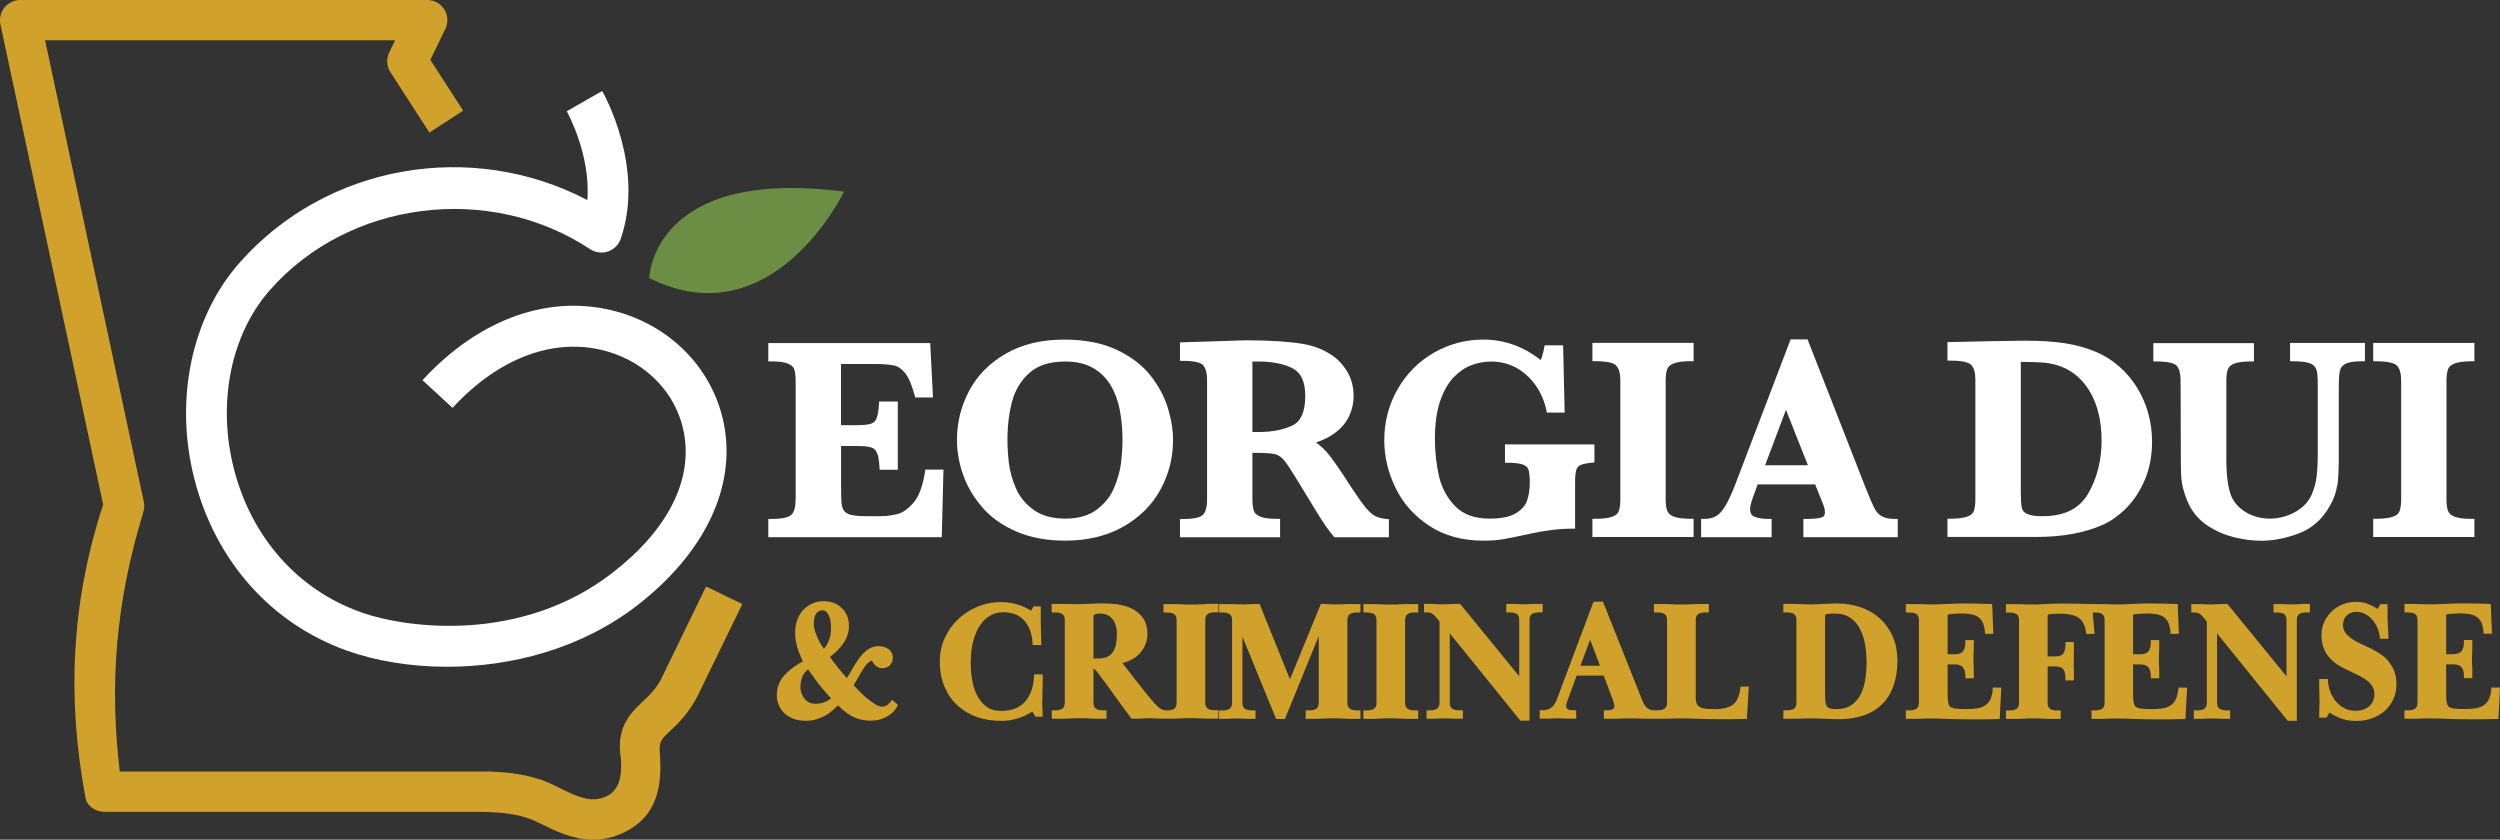 <?xml version="1.0" encoding="UTF-8"?> <svg xmlns="http://www.w3.org/2000/svg" id="Layer_2" data-name="Layer 2" viewBox="0 0 296.17 99.47"><rect x="0" y="0" width="296.17" height="99.47" fill="#333333" stroke="none"/><defs><style> .cls-1 { fill: #d0a22b; } .cls-1, .cls-2, .cls-3 { stroke-width: 0px; } .cls-2 { fill: #6b8e44; } .cls-3 { fill: #fff; } </style></defs><g id="Layer_4" data-name="Layer 4"><g><g><path class="cls-3" d="m69.58,23.7c-13.73-7.19-30.92-4.26-41.24,7.47-5.68,6.46-7.71,16.27-5.3,25.62,2.49,9.66,9.05,17.05,18,20.27,3.37,1.21,7.51,1.93,11.94,1.93,7.47,0,15.76-2.06,22.52-7.28,7.96-6.16,11.71-13.97,10.27-21.43-1.23-6.36-6.03-11.46-12.54-13.32-7.92-2.25-16.37.69-23.18,8.08l3.56,3.28c5.52-6,12.19-8.44,18.29-6.7,4.74,1.35,8.23,5.02,9.11,9.58,1.1,5.68-1.91,11.61-8.48,16.68-10.72,8.29-24.22,6.65-29.86,4.62-7.42-2.67-12.87-8.84-14.95-16.92-2.01-7.81-.39-15.94,4.25-21.21,9.34-10.62,26.01-12.75,37.94-4.85.63.41,1.41.51,2.12.27.71-.24,1.27-.8,1.51-1.51,2.89-8.44-1.99-17.13-2.2-17.5l-4.2,2.4c.03.06,2.86,5.1,2.44,10.51Z"></path><path class="cls-2" d="m76.92,32.94c14.63,7.31,23.08-10.24,23.08-10.24-22.8-2.94-23.08,10.24-23.08,10.24Z"></path><path class="cls-1" d="m78.45,80.21c-.67,1.36-1.46,2.1-2.3,2.89-1.8,1.68-3.15,3.34-2.59,6.82,0,.01,0,.03,0,.05.16,2.23-.35,3.66-1.6,4.31-1.74.9-3.37.22-5.67-.93-.95-.47-1.84-.92-2.77-1.14-1.84-.57-3.72-.74-5.3-.79v-.02H14.19c-1.27-10.49-.4-20.22,2.7-30.42.15-.48.26-.97.16-1.47L5.34,4.77h41.47l-.7,1.44c-.36.75-.31,1.63.14,2.34l4.62,7.15,4-2.59-3.89-6.02,1.78-3.66c.36-.74.31-1.61-.12-2.31-.44-.7-1.21-1.12-2.02-1.12H2.39C1.67,0,.98.33.53.89.08,1.45-.1,2.18.05,2.89l12.17,56.88c-3.84,11.75-4.27,23.1-2.09,34.75.19,1.02,1.23,1.66,2.27,1.66h44.05c2.32,0,4.3.16,5.86.68h0c.41.08,1.14.42,1.85.77,1.58.79,3.7,1.85,6.13,1.85.33,0,.67-.02,1.02-.07.91-.11,1.85-.39,2.82-.89.15-.08.3-.16.46-.26,4.85-2.79,3.39-8.85,3.57-9.88v-.02c.08-.69.52-1.1,1.23-1.77.92-.86,2.15-2.04,3.18-4h0l.13-.26s.01-.03.02-.04l5.22-10.73-4.29-2.08-5.22,10.74Z"></path></g><g><path class="cls-3" d="m111.78,55.63h-2.16l-.04.27c-.25,1.64-.7,2.85-1.31,3.59-.61.74-1.24,1.2-1.86,1.38-.66.18-1.36.28-2.08.28h-1.8c-.77,0-1.36-.06-1.77-.17-.36-.1-.61-.25-.76-.46-.16-.22-.26-.51-.3-.86-.04-.39-.06-1.03-.06-1.89v-4.93h1.98c.74,0,1.29.06,1.63.18.29.1.5.3.64.61.16.35.26.93.3,1.71l.02.31h2.15v-8.08h-2.21l-.02.3c-.05.79-.15,1.36-.29,1.71-.12.3-.32.49-.62.6-.35.12-.9.19-1.64.19h-1.95v-7.25h3.86c1.08,0,1.9.06,2.43.18.48.11.92.41,1.32.91.41.52.79,1.41,1.12,2.64l.06.24h2.11l-.33-6.45h-19.18v2.17h.32c.93,0,1.61.09,2.04.28.38.17.62.38.71.65.11.32.17.79.17,1.38v14.04c0,.87-.17,1.49-.5,1.82-.23.23-.83.5-2.42.5h-.32v2.16h20.55l.2-8Z"></path><path class="cls-3" d="m116.43,60.18c1.04,1.17,2.4,2.12,4.05,2.82,1.64.7,3.55,1.05,5.7,1.05,2.63,0,4.94-.55,6.88-1.65,1.94-1.1,3.43-2.58,4.42-4.4.99-1.81,1.49-3.79,1.49-5.87,0-1.2-.21-2.48-.62-3.81-.41-1.33-1.1-2.63-2.06-3.84-.96-1.22-2.32-2.25-4.02-3.05-1.71-.8-3.8-1.2-6.22-1.2-2.66,0-4.98.56-6.9,1.67-1.92,1.11-3.39,2.59-4.34,4.41-.96,1.81-1.44,3.75-1.44,5.79,0,1.41.25,2.82.75,4.21.5,1.4,1.28,2.7,2.32,3.86Zm13.47.21c-.93.7-2.17,1.05-3.69,1.05s-2.79-.34-3.73-1.02c-.96-.68-1.67-1.53-2.1-2.52-.45-1.02-.73-2.02-.85-2.98-.12-.98-.18-1.94-.18-2.85,0-1.63.19-3.16.56-4.54.36-1.34,1.06-2.48,2.06-3.37,1-.88,2.41-1.33,4.21-1.33,1.31,0,2.42.25,3.3.76.88.5,1.58,1.19,2.09,2.04.52.87.88,1.86,1.09,2.94.21,1.09.32,2.27.32,3.5,0,.86-.06,1.79-.17,2.75-.11.94-.39,1.95-.83,2.99-.43,1.01-1.13,1.88-2.07,2.59Z"></path><path class="cls-3" d="m151.63,61.47h-.32c-.89,0-1.57-.09-2.01-.27-.4-.16-.65-.38-.75-.66-.12-.34-.18-.8-.18-1.38v-5.51h.52c1.03,0,1.77.06,2.19.16.38.1.72.33,1.02.69.33.39.84,1.16,1.51,2.26l2.47,4.05c.39.63.75,1.18,1.07,1.64.34.48.61.83.84,1.09l.1.11h6.45v-2.14l-.29-.03c-.54-.05-.99-.17-1.33-.34-.34-.17-.72-.52-1.14-1.02-.44-.54-1.01-1.34-1.69-2.38-1.22-1.9-2.09-3.17-2.66-3.88-.44-.55-.95-1.03-1.53-1.44.91-.3,1.67-.69,2.28-1.15.76-.58,1.32-1.25,1.66-2,.34-.74.52-1.52.52-2.31,0-1.1-.25-2.08-.75-2.92-.49-.83-1.13-1.51-1.91-2.02-.77-.5-1.59-.86-2.44-1.08-.58-.16-1.36-.29-2.34-.39-.97-.1-2.03-.17-3.14-.2-.79-.02-1.36-.03-1.71-.03-.44,0-.92,0-1.43.02-.51.01-.97.03-1.36.05l-5.49.17v2.19h.32c1.6,0,2.19.27,2.41.5.32.34.48.95.48,1.81v14.11c0,.87-.16,1.49-.49,1.82-.22.23-.82.5-2.4.5h-.32v2.16h11.86v-2.16Zm-3.26-10.3v-8.34c.06,0,.11,0,.16,0,.13,0,.32,0,.56,0,1.69,0,3.06.28,4.09.83.98.53,1.45,1.59,1.45,3.26,0,1.83-.51,3-1.5,3.48-1.08.51-2.44.78-4.04.78h-.71Z"></path><path class="cls-3" d="m169.33,62.3c1.77,1.16,3.92,1.75,6.39,1.75.92,0,1.74-.06,2.43-.18.67-.12,1.69-.33,3.03-.62,1.82-.41,3.54-.62,5.1-.62h.32v-5.57c0-.66.05-1.15.16-1.45.09-.25.25-.42.49-.52.29-.12.74-.22,1.35-.28l.29-.03v-2.13h-10.6v2.17h.32c.83,0,1.45.08,1.84.23.33.13.53.32.62.57.1.32.16.85.16,1.58,0,.77-.11,1.48-.32,2.1-.2.58-.64,1.09-1.32,1.5-.69.42-1.75.64-3.13.64-1.75,0-3.11-.49-4.05-1.45-.96-.98-1.61-2.18-1.93-3.55-.32-1.41-.49-2.9-.49-4.43,0-1.78.21-3.29.62-4.5.41-1.19.95-2.14,1.61-2.82.66-.68,1.38-1.17,2.13-1.44,1.8-.66,3.77-.53,5.33.35.9.51,1.67,1.22,2.27,2.09.61.88,1.03,1.87,1.25,2.93l.05.26h2.11l-.18-7.97h-2.19l-.05.26c-.11.59-.25,1.09-.41,1.49-2.04-1.61-4.33-2.43-6.79-2.43-2.12,0-4.11.53-5.9,1.57-1.79,1.04-3.23,2.49-4.27,4.31-1.04,1.82-1.58,3.85-1.58,6.05,0,1.92.45,3.81,1.33,5.63.88,1.83,2.23,3.34,4,4.5Z"></path><path class="cls-3" d="m191.45,43.3c.34.33.51.94.51,1.81v14.04c0,.62-.07,1.1-.2,1.43-.11.28-.36.49-.76.63-.45.17-1.13.25-2.03.25h-.32v2.16h11.99v-2.16h-.32c-.94,0-1.63-.09-2.06-.27-.39-.16-.63-.38-.74-.66-.13-.32-.19-.79-.19-1.38v-14.04c0-.63.07-1.1.2-1.42.11-.27.36-.48.76-.64.44-.17,1.12-.26,2.03-.26h.32v-2.17h-11.99v2.17h.32c1.63,0,2.25.27,2.48.5Z"></path><path class="cls-3" d="m222.93,61.16c-.35-.21-.63-.49-.83-.88-.23-.43-.59-1.26-1.07-2.46l-6.89-17.61h-2.01l-6.52,17.09c-.44,1.15-.86,2.05-1.24,2.68-.36.59-.73.99-1.11,1.19-.38.2-.85.31-1.41.31h-.32v2.16h8.35v-2.16h-.32c-.64,0-1.21-.08-1.68-.25-.23-.08-.55-.26-.55-.95,0-.22.08-.69.44-1.65l.46-1.24h6.81l.97,2.43c.12.3.18.6.18.89,0,.41-.19.53-.38.59-.37.12-1,.18-1.85.18h-.32v2.16h11.18v-2.16h-.32c-.67,0-1.2-.11-1.55-.31Zm-8.75-6.04h-5.07l2.47-6.57,2.6,6.57Z"></path><path class="cls-3" d="m249.02,62.22h0c1.02-.45,1.99-1.14,2.88-2.03.89-.9,1.63-2.03,2.2-3.36.56-1.34.85-2.85.85-4.5,0-1.19-.16-2.34-.47-3.44-.31-1.09-.77-2.11-1.35-3.04-.58-.93-1.3-1.77-2.15-2.5-.84-.73-1.78-1.3-2.79-1.71-1.09-.45-2.29-.78-3.59-.98-1.29-.2-2.88-.3-4.72-.3-.19,0-.87.01-2.05.03-1.17.02-1.84.03-2.01.03l-5.11.11v2.19h.32c1.65,0,2.26.27,2.49.5.33.33.5.94.5,1.81v14.11c0,.62-.07,1.1-.2,1.43-.11.28-.36.49-.76.63-.45.17-1.13.25-2.03.25h-.32v2.16h10.53c3.05,0,5.68-.47,7.8-1.41Zm-7.05-1.06c-.85,0-1.47-.1-1.85-.29-.34-.17-.54-.4-.6-.72-.08-.39-.12-1.03-.12-1.9v-15.38c1.21,0,2.17.04,2.83.1.71.07,1.38.23,2.01.48,1.44.57,2.6,1.62,3.44,3.11.85,1.51,1.29,3.41,1.29,5.67s-.54,4.47-1.61,6.28c-1.05,1.78-2.81,2.64-5.38,2.64Z"></path><path class="cls-3" d="m276.91,57.49c.11-.77.16-1.94.16-3.46v-8.24c0-.86.05-1.5.14-1.9.08-.34.29-.59.64-.78.38-.21,1.06-.31,2-.31h.32v-2.17h-8.87v2.17h.32c.77,0,1.38.06,1.8.17.38.1.65.26.8.46.17.23.26.48.3.78.04.34.06.87.06,1.58v8.04c0,1.02-.05,1.91-.14,2.66-.09.72-.28,1.42-.58,2.1-.36.83-1,1.52-1.93,2.05-1.81,1.03-4.11,1.09-5.86.05-.83-.5-1.42-1.16-1.76-1.97-.19-.51-.33-1.13-.42-1.82-.09-.7-.14-1.53-.14-2.47v-9.31c0-.62.07-1.09.19-1.4.11-.27.35-.49.74-.64.43-.17,1.11-.26,2.02-.26h.32v-2.17h-11.92v2.17h.32c1.62,0,2.21.27,2.43.49.32.33.48.94.48,1.82l.03,9.31c0,.81.01,1.45.04,1.94.03.51.12,1.05.27,1.63.15.57.36,1.15.63,1.72.51,1.05,1.26,1.91,2.24,2.55.96.63,2.01,1.09,3.12,1.37,1.1.27,2.19.41,3.24.41,1.42,0,2.91-.29,4.44-.87,1.57-.59,2.8-1.69,3.67-3.25.47-.81.76-1.63.87-2.43Z"></path><path class="cls-3" d="m293.14,61.47h-.32c-.94,0-1.63-.09-2.06-.27-.39-.16-.63-.38-.74-.66-.13-.32-.19-.79-.19-1.38v-14.04c0-.63.07-1.1.2-1.42.11-.27.36-.48.76-.64.44-.17,1.12-.26,2.03-.26h.32v-2.17h-11.99v2.17h.32c1.63,0,2.25.27,2.48.5.34.33.51.94.51,1.81v14.04c0,.62-.07,1.1-.2,1.43-.11.28-.36.49-.76.63-.45.17-1.13.25-2.03.25h-.32v2.16h11.99v-2.16Z"></path></g><g><path class="cls-1" d="m105.43,83.2c-.11.16-.25.29-.42.38-.38.21-.79.18-1.32-.15-.34-.21-.68-.46-1.02-.74-.34-.28-.66-.59-.96-.9-.23-.24-.42-.44-.59-.62l.45-.74c.15-.25.3-.5.44-.76.33-.58.62-.97.85-1.17.16-.13.3-.21.43-.25.05.09.11.2.18.3.1.15.22.28.37.4.39.31,1.16.29,1.58-.13.23-.23.35-.54.35-.91,0-.44-.19-.8-.55-1.04-.73-.49-1.75-.4-2.42.08-.35.25-.68.58-.98.98-.29.39-.58.83-.85,1.32-.19.35-.41.71-.64,1.08-.15-.16-.28-.32-.41-.46-.2-.24-.4-.47-.59-.71-.19-.23-.38-.48-.57-.73-.14-.19-.29-.39-.45-.61.62-.44,1.13-.95,1.54-1.52.48-.67.72-1.4.72-2.16,0-.88-.29-1.59-.87-2.13-.57-.53-1.3-.79-2.17-.79-.43,0-.84.08-1.24.25-.39.16-.75.41-1.06.72-.31.31-.57.71-.75,1.16-.18.46-.28.98-.28,1.56,0,.45.05.89.14,1.3.09.41.21.79.33,1.12.13.33.25.62.37.85.03.05.05.1.08.15-.97.55-1.72,1.12-2.22,1.69-.58.66-.87,1.46-.87,2.37,0,.38.07.74.21,1.09.14.36.35.68.64.97.28.28.64.51,1.07.68.42.17.93.26,1.52.26.46,0,.88-.06,1.27-.18.38-.12.74-.27,1.07-.46.33-.19.64-.42.92-.67.19-.17.37-.34.55-.52.21.21.41.41.62.58.29.25.6.47.93.66.33.19.7.33,1.08.43.76.19,1.79.21,2.49-.04.34-.12.64-.26.9-.43.26-.17.47-.35.62-.54.15-.18.26-.33.33-.47l.13-.24-.71-.6-.2.3Zm-8.02-10.9c.17,0,.3.04.42.13.13.09.24.22.32.39.1.19.17.41.22.66.05.26.08.54.08.83,0,.1,0,.26-.02.49-.01.21-.05.45-.12.72-.07.27-.19.55-.34.83-.1.18-.22.35-.37.52l-.16-.24c-.16-.23-.32-.51-.47-.82-.15-.3-.29-.63-.4-.99-.11-.33-.16-.67-.16-1,0-.55.11-.94.32-1.18.21-.23.43-.34.67-.34Zm-.89,11.07c-.22,0-.43-.05-.64-.14-.2-.09-.38-.23-.53-.4-.15-.18-.28-.39-.38-.64-.09-.24-.14-.52-.14-.81,0-.35.04-.65.11-.9.07-.25.17-.46.28-.63.11-.17.23-.32.37-.43.05-.04.1-.08.14-.12.27.38.61.85,1.02,1.41.47.64,1.04,1.31,1.71,2.02-.2.17-.43.31-.69.42-.37.15-.8.23-1.25.23Z"></path><path class="cls-1" d="m123.49,82.96v-.37c0-.11,0-.26,0-.45l.04-1.29c0-.23,0-.44,0-.64v-.32h-1.02l-.02.31c-.06,1.23-.42,2.23-1.08,2.95-.65.72-1.57,1.07-2.8,1.07-.72,0-1.32-.17-1.76-.51-.46-.36-.84-.81-1.11-1.36-.28-.56-.48-1.18-.58-1.85-.11-.68-.16-1.34-.16-1.95,0-1.02.11-1.93.32-2.69.21-.75.49-1.38.85-1.88.35-.48.76-.85,1.21-1.09.45-.24.93-.36,1.43-.36,1.09,0,1.91.31,2.5.96.6.65.94,1.53,1.01,2.63l.02.3h1.02v-.32c0-.35-.01-.73-.03-1.14-.02-.4-.03-.74-.03-1.05,0-.28,0-.56,0-.85,0-.29,0-.59,0-.9v-.32h-.87l-.26.51c-.48-.29-.99-.53-1.51-.7-.64-.21-1.33-.32-2.06-.32-1.01,0-1.96.19-2.84.56-.87.37-1.65.88-2.3,1.51-.65.63-1.18,1.38-1.55,2.22-.38.84-.57,1.76-.57,2.72,0,1.15.19,2.18.57,3.05.38.88.9,1.62,1.55,2.21.65.59,1.42,1.04,2.3,1.35.87.3,1.82.45,2.82.45.53,0,1.02-.05,1.46-.15.43-.1.82-.22,1.16-.37.33-.14.62-.29.86-.44.09-.05.17-.11.24-.15l.36.61h.87l-.06-1.56c0-.14,0-.26,0-.37Z"></path><path class="cls-1" d="m143,71.56c-.29,0-.55.02-.78.03h0c-.22.01-.43.02-.63.03-.41.01-.85.01-1.18,0-.17,0-.36-.02-.55-.03-.2-.01-.44-.02-.71-.03-.27,0-.6,0-.99,0h-.32v1h.32c.19,0,.37.02.54.04.14.02.27.07.37.14.09.06.17.14.23.25.06.11.09.28.09.5v9.74c0,.22-.03.39-.09.5-.06.11-.13.19-.22.25-.11.07-.23.11-.38.14-.16.03-.33.04-.5.04-.26,0-.49-.07-.69-.19-.24-.14-.49-.37-.77-.68-.35-.4-.71-.84-1.1-1.32-.39-.48-.76-.96-1.13-1.43-.37-.47-.72-.92-1.04-1.35l-.49-.64c.27-.06.53-.15.78-.26.42-.18.8-.43,1.11-.73.32-.31.58-.67.77-1.08.19-.42.29-.88.29-1.38,0-.78-.18-1.42-.54-1.91-.35-.48-.79-.85-1.32-1.1-.51-.25-1.07-.41-1.68-.49-1.21-.16-2.25-.13-3.25-.07-.81.05-1.35.06-1.83.04-.38-.01-.82,0-1.39-.02-.29,0-.62,0-1.01,0h-.32v1h.32c.19,0,.37.02.54.04.14.02.27.07.37.14.09.06.17.14.23.25.06.11.09.29.09.5v9.74c0,.21-.03.39-.09.5-.06.11-.13.19-.22.25-.11.07-.23.11-.38.14-.17.03-.35.04-.53.04h-.32v1h.32c.39,0,.73,0,1.01,0,.29,0,.55-.02.78-.03.22-.01.43-.02.62-.03.37-.01.81-.01,1.18,0,.18,0,.36.02.56.03.2.01.44.02.71.03.27,0,.6,0,.99,0h.32v-1h-.32c-.19,0-.36-.01-.54-.04-.14-.03-.27-.07-.37-.14-.09-.06-.17-.14-.23-.25-.06-.11-.09-.28-.09-.5v-4.01s.06.02.08.03c.05.03.16.13.39.42.38.49.73.95,1.04,1.37.31.43.62.86.92,1.28l.93,1.29c.32.44.68.92,1.08,1.43l.1.12h.16c.38,0,.74,0,1.08-.03.48-.03,1.03-.04,1.34-.02l.85.04c.17,0,.39,0,.71,0,.36,0,.68,0,.93,0,.27,0,.51-.02.71-.03.2-.01.38-.02.55-.03.33-.01.77-.01,1.18,0,.2,0,.41.02.63.03.23.01.49.02.78.03.29,0,.62,0,1.01,0h.32v-1h-.32c-.19,0-.37-.01-.54-.04-.14-.03-.27-.07-.37-.14-.1-.06-.17-.14-.23-.25-.06-.11-.09-.28-.09-.5v-9.74c0-.22.03-.39.09-.5.06-.11.13-.19.23-.25.11-.07.23-.11.37-.14.17-.03.35-.04.54-.04h.32v-1h-.32c-.39,0-.73,0-1.01,0Zm-13.46,1.52c0-.09.02-.16.04-.19.05-.06.1-.1.17-.13.07-.03.15-.05.24-.06.57-.03.93.02,1.24.18.25.13.45.31.61.52.16.22.29.48.36.76.08.29.12.6.12.92,0,.47-.04.89-.12,1.27-.08.36-.2.67-.37.91h0c-.16.24-.38.42-.65.55-.29.13-.65.2-1.09.2h-.55v-4.92Z"></path><path class="cls-1" d="m159.91,71.56c-.26,0-.49.01-.68.02l-.54.02c-.43.02-.9.01-1.24-.02-.23-.02-.49-.03-.75-.03h-.22l-3.66,8.93-3.6-8.93h-.22c-.3,0-.64,0-1,.03-.54.03-.95.04-1.29.02l-.44-.02c-.17,0-.37-.01-.62-.02-.24,0-.54,0-.91,0h-.32v1h.32c.19,0,.37.02.54.04.14.02.27.07.37.14.09.06.17.14.22.25.06.11.09.29.09.5v9.74c0,.21-.03.39-.09.5-.06.11-.13.19-.22.25-.11.07-.23.11-.38.14-.17.03-.35.04-.53.04h-.32v1h.32c.26,0,.48,0,.64,0l.8-.04c.21-.01.51-.01.73,0l.85.04c.18,0,.4,0,.66,0h.32v-1h-.32c-.19,0-.36-.01-.54-.04-.15-.03-.27-.07-.37-.14-.09-.06-.17-.14-.23-.25-.06-.11-.09-.29-.09-.5v-7.8l3.99,9.75h1.04l4.01-9.83v7.88c0,.22-.03.39-.09.5-.06.11-.13.2-.23.25-.1.07-.23.11-.38.14-.17.03-.35.04-.53.04h-.32v1h.32c.39,0,.72,0,.99,0,.28,0,.53-.02.75-.03.22-.01.41-.02.59-.03.34-.01.79-.01,1.17,0,.18,0,.38.02.6.03.22.01.47.02.75.03.27,0,.6,0,1,0h.32v-1h-.32c-.19,0-.37-.01-.54-.04-.14-.03-.27-.07-.37-.14-.09-.06-.17-.14-.23-.25-.06-.11-.09-.28-.09-.5v-9.74c0-.22.03-.39.09-.5.06-.11.13-.19.23-.25.11-.07.23-.11.37-.14.17-.03.35-.04.54-.04h.32v-1h-.32c-.38,0-.7,0-.96,0Z"></path><path class="cls-1" d="m166.68,71.56c-.29,0-.55.02-.78.03h0c-.22.01-.43.02-.63.03-.41.01-.85.01-1.18,0-.17,0-.36-.02-.55-.03-.2-.01-.44-.02-.71-.03-.27,0-.59,0-.99,0h-.32v1h.32c.19,0,.37.02.54.04.14.02.27.07.38.14.09.06.17.14.22.25.06.11.09.28.09.5v9.74c0,.22-.03.39-.09.5-.06.11-.13.19-.23.25-.1.07-.23.11-.38.14-.17.03-.35.04-.53.04h-.32v1h.32c.39,0,.72,0,.99,0,.27,0,.51-.02.71-.03.2-.01.38-.02.55-.03.33-.01.77-.01,1.18,0,.2,0,.41.02.63.03.23.01.49.02.78.03.29,0,.62,0,1.01,0h.32v-1h-.32c-.19,0-.37-.01-.54-.04-.14-.03-.27-.07-.37-.14-.1-.06-.17-.14-.23-.25-.06-.11-.09-.28-.09-.5v-9.74c0-.22.03-.39.09-.5.06-.11.13-.19.23-.25.11-.07.23-.11.37-.14.17-.03.35-.04.54-.04h.32v-1h-.32c-.39,0-.73,0-1.01,0Z"></path><path class="cls-1" d="m182.74,71.55h-.32c-.26,0-.49,0-.67,0-.18,0-.34.01-.48.02l-.39.02c-.24.01-.53.01-.73,0l-.33-.02c-.12,0-.26-.01-.42-.02-.17,0-.38,0-.64,0h-.32v1h.32c.19,0,.37.02.54.04.14.02.27.07.37.14.09.06.17.14.22.25.06.11.09.29.09.5v6.64l-7-8.58h-.15c-.31,0-.67,0-1.06.03-.58.03-1,.04-1.31.02l-.83-.04c-.17,0-.38,0-.61,0h-.32v1h.32c.27,0,.49.05.65.15.18.12.35.28.51.48l.36.45v9.59c0,.21-.03.39-.09.5-.06.11-.13.19-.22.25-.11.07-.23.11-.38.14-.17.03-.35.04-.53.04h-.32v1h.32c.26,0,.47,0,.63,0l.74-.04c.2-.01.5-.01.73,0l.89.04c.18,0,.41,0,.67,0h.32v-1h-.32c-.19,0-.36-.01-.54-.04-.15-.03-.27-.07-.37-.14-.09-.06-.17-.14-.23-.25-.06-.11-.09-.29-.09-.5v-8.19l8.37,10.35h1.08v-11.91c0-.22.03-.39.09-.5.06-.11.13-.19.23-.25.11-.07.23-.11.37-.14.17-.03.35-.04.54-.04h.32v-1Z"></path><path class="cls-1" d="m206.17,81.61c-.13.92-.43,1.55-.89,1.88-.48.34-1.17.52-2.04.52-.4,0-.77-.01-1.09-.04-.29-.02-.53-.08-.72-.18-.17-.09-.3-.21-.39-.38-.1-.17-.15-.44-.15-.78v-9.15c0-.21.03-.39.09-.5.06-.11.13-.19.23-.25.1-.07.23-.11.37-.14.17-.03.35-.04.54-.04h.32v-1h-.32c-.39,0-.72,0-1,0-.28,0-.53.02-.75.03-.22.01-.42.02-.6.03-.38.01-.83.01-1.17,0-.18,0-.38-.02-.59-.03-.22-.01-.47-.02-.75-.03-.27,0-.6,0-1,0h-.32v1h.32c.19,0,.37.02.54.04.14.02.27.07.38.14.09.06.17.14.22.25.06.11.09.28.09.5v9.74c0,.22-.03.39-.09.5-.06.11-.13.19-.23.25-.1.07-.23.11-.38.14-.17.03-.35.04-.53.04h-.18c-.39,0-.7-.08-.92-.25-.23-.17-.44-.51-.64-1.02l-4.62-11.6h-1.12l-4.36,11.62c-.32.85-.85,1.24-1.69,1.24h-.32v1h.32c.26,0,.48,0,.65,0l.75-.04c.18-.01.46-.01.69,0l.89.04c.19,0,.42,0,.7,0h.32v-1h-.32c-.13,0-.25,0-.38-.03-.11-.02-.2-.04-.29-.09-.06-.03-.11-.08-.15-.14-.04-.05-.05-.14-.05-.26,0-.07,0-.14.03-.22.02-.1.05-.2.09-.3l1.12-3.06h3.21l1.1,2.93c.05.12.09.24.12.37.03.11.05.22.05.33,0,.09-.02.17-.05.21-.05.06-.1.11-.17.15-.08.04-.18.07-.3.09-.13.02-.27.03-.41.03h-.32v1h.32c.42,0,.76,0,1.03,0l.72-.02c.21,0,.4-.01.56-.02.32-.01.72-.01,1.08,0l1.36.04c.24,0,.53,0,.86,0h.47c.33,0,.62,0,.86,0l1.39-.04c.6-.02,1.33,0,2.42.04.75.03,1.58.05,2.47.05.49,0,1.01,0,1.55,0,.54,0,1.06-.02,1.55-.03h.3s.23-3.83.23-3.83h-.98l-.04.28Zm-18.94-2.74l1.15-3.09,1.17,3.09h-2.32Z"></path><path class="cls-1" d="m222.71,73.27c-.64-.58-1.4-1.02-2.27-1.33-.87-.3-1.82-.45-2.83-.45-.24,0-.49,0-.77.02l-1.63.08c-.52.03-.92.02-1.28,0l-.6-.02c-.21,0-.46-.01-.74-.02-.28,0-.61,0-1,0h-.32v1h.32c.19,0,.37.02.54.04.14.02.27.07.38.14.09.06.17.14.22.25.06.11.09.28.09.5v9.74c0,.22-.03.39-.09.5-.06.11-.13.19-.23.25-.1.07-.23.11-.38.14-.17.03-.35.04-.53.04h-.32v1h.32c.4,0,.74,0,1.02,0l1.33-.04c.37-.01.81-.01,1.35.01.29.01.58.02.87.03.29,0,.57.02.86.03.29.01.55.02.79.02,2.25,0,3.99-.6,5.18-1.8s1.79-2.92,1.79-5.13c0-1.06-.18-2.02-.55-2.86-.37-.84-.88-1.56-1.51-2.13Zm-6.45,9.92c-.03-.24-.05-.53-.05-.89v-9.22c0-.19.04-.25.04-.25.05-.05.12-.08.19-.09.25-.02.44-.04.56-.05.12,0,.26,0,.44,0,.68,0,1.25.16,1.71.46.46.31.85.73,1.14,1.25.3.53.51,1.16.64,1.85.13.71.2,1.47.2,2.24s-.07,1.57-.2,2.26c-.13.67-.34,1.25-.63,1.74-.28.47-.65.85-1.09,1.12-.44.26-.99.4-1.63.4-.35,0-.62-.03-.82-.1-.16-.05-.27-.13-.34-.23-.08-.12-.13-.28-.16-.49Z"></path><path class="cls-1" d="m236.07,81.73c-.05.52-.16.93-.33,1.22-.16.29-.38.51-.63.66-.26.16-.58.26-.93.32-.37.05-.79.08-1.24.08-.52,0-.94-.02-1.25-.06-.27-.03-.48-.1-.62-.2-.12-.09-.21-.23-.25-.43-.06-.25-.09-.6-.09-1.04v-3.57h.8c.48,0,.82.11,1,.33.2.24.3.56.3.99v.32h1v-.32c0-.3,0-.55,0-.76l-.04-.88c0-.09,0-.18,0-.27s0-.19,0-.28l.04-.92c0-.21,0-.46,0-.77v-.32h-1v.32c0,.45-.1.79-.3,1.03-.19.22-.52.33-1,.33h-.8v-4.54c0-.16.04-.18.17-.2.17-.02.4-.05.68-.06.85-.06,1.4-.03,1.92.06.32.06.6.16.83.32.22.15.4.35.54.62.14.28.23.64.27,1.08l.02.3h.99l-.14-3.53-1.73-.05c-1.1-.03-2.48-.03-3.63.04-1,.06-1.69.07-2.25.05l-.58-.02c-.21,0-.45-.01-.72-.02-.27,0-.6,0-1,0h-.32v1h.32c.19,0,.37.02.54.04.14.02.27.07.38.14.09.06.17.14.22.25.06.11.09.28.09.5v9.74c0,.22-.03.39-.09.5-.06.11-.13.19-.23.25-.1.07-.23.11-.38.14-.17.03-.35.04-.53.04h-.32v1h.32c.39,0,.73,0,1,0l1.34-.04c.18,0,.38,0,.58,0,.41,0,.98.02,1.71.05.74.03,1.64.05,2.76.05.53,0,1.04,0,1.52,0,.48,0,1.01-.02,1.59-.03h.3s.19-3.73.19-3.73h-1.01l-.03.29Z"></path><path class="cls-1" d="m258.04,81.73c-.05.52-.16.93-.33,1.22-.16.29-.38.51-.63.66-.26.16-.58.26-.93.32-.37.05-.79.08-1.24.08-.52,0-.94-.02-1.25-.06-.27-.03-.48-.1-.62-.2-.12-.09-.2-.23-.25-.43-.06-.25-.09-.6-.09-1.04v-3.57h.8c.48,0,.82.11,1,.33.2.24.3.56.3.99v.32h1v-.32c0-.3,0-.55,0-.76l-.04-.88c0-.09,0-.18,0-.27s0-.19,0-.28l.04-.92c0-.21,0-.46,0-.77v-.32h-1v.32c0,.45-.1.79-.3,1.03-.18.22-.52.33-1,.33h-.8v-4.54c0-.16.04-.18.17-.2.18-.02.4-.05.68-.06.85-.06,1.4-.03,1.92.06.32.06.6.16.84.32.22.15.4.35.54.62.14.28.23.64.27,1.08l.02.3h.99l-.14-3.53-1.73-.05c-1.1-.03-2.48-.03-3.63.04-1,.06-1.69.07-2.25.05l-.58-.02c-.21,0-.45-.01-.72-.02-.27,0-.6,0-1,0h-.32s-1.69-.04-1.69-.04c-1.15-.03-2.54-.03-3.6.04-.92.06-1.59.07-2.17.05l-.6-.02c-.21,0-.46-.01-.74-.02-.28,0-.61,0-1,0h-.32v1h.32c.19,0,.37.02.54.04.14.02.27.07.38.14.09.06.17.14.22.25.06.11.09.28.09.5v9.74c0,.22-.03.39-.09.5-.06.11-.13.19-.23.25-.1.07-.23.11-.38.14-.17.03-.35.04-.53.04h-.32v1h.32c.39,0,.72,0,1,0,.28,0,.52-.02.75-.03.22-.01.41-.02.59-.03.34-.01.79-.01,1.17,0,.18,0,.38.02.6.03.22.01.47.02.75.03.27,0,.6,0,.99,0h.32v-1h-.32c-.19,0-.37-.01-.54-.04-.14-.02-.27-.07-.37-.14-.1-.06-.17-.14-.23-.25-.06-.11-.09-.28-.09-.5v-4.29h.9c.47,0,.78.11.94.32.18.25.27.59.27,1.02v.32h1v-.32c0-.3,0-.55,0-.76,0-.2-.01-.36-.01-.5,0-.15,0-.28,0-.38,0-.09,0-.19,0-.29s0-.2,0-.3c0-.11,0-.24,0-.4,0-.15,0-.32.01-.52,0-.21,0-.46,0-.76v-.32h-1v.32c0,.46-.09.81-.27,1.06-.15.21-.47.32-.94.32h-.9v-4.77c0-.16.04-.2.22-.22.12-.02.3-.04.53-.05.79-.04,1.39-.02,1.94.09.35.07.65.18.91.34.25.15.44.36.6.62.16.27.27.62.33,1.05l.04.28h.99l-.22-2.54h.18c.19,0,.37.02.54.04.14.02.27.07.38.14.09.06.17.14.22.25.06.11.09.28.09.5v9.74c0,.22-.03.39-.09.5-.06.11-.13.19-.23.25-.11.07-.23.11-.38.14-.17.03-.35.04-.53.04h-.32v1h.32c.39,0,.73,0,1,0l1.34-.04c.18,0,.38,0,.58,0,.41,0,.98.02,1.71.05.74.03,1.64.05,2.77.05.53,0,1.04,0,1.52,0,.48,0,1.01-.02,1.59-.03h.3s.19-3.73.19-3.73h-1.01l-.03.29Z"></path><path class="cls-1" d="m272.65,71.56c-.18,0-.34.01-.48.02l-.39.02c-.24.01-.53.01-.73,0l-.33-.02c-.12,0-.26-.01-.42-.02-.16,0-.38,0-.64,0h-.32v1h.32c.19,0,.37.02.54.04.14.02.27.07.37.14.09.06.17.14.22.25.06.11.09.29.09.5v6.64l-7-8.58h-.15c-.31,0-.67,0-1.06.03-.58.03-1,.04-1.31.02l-.83-.04c-.17,0-.38,0-.61,0h-.32v1h.32c.27,0,.49.05.65.15.18.12.35.28.51.48l.36.45v9.59c0,.21-.03.39-.09.5-.06.11-.13.19-.22.25-.11.07-.23.11-.38.14-.17.03-.35.04-.53.04h-.32v1h.32c.26,0,.47,0,.63,0l.74-.04c.2-.01.5-.01.73,0l.89.04c.18,0,.41,0,.67,0h.32v-1h-.32c-.19,0-.36-.01-.54-.04-.15-.03-.27-.07-.37-.14-.09-.06-.17-.14-.23-.25-.06-.11-.09-.29-.09-.5v-8.19l8.37,10.35h1.08v-11.91c0-.22.03-.39.09-.5.06-.11.13-.19.23-.25.11-.07.23-.11.37-.14.17-.03.35-.04.54-.04h.32v-1h-.32c-.26,0-.49,0-.67,0Z"></path><path class="cls-1" d="m282.99,78.35c-.28-.33-.62-.63-1.02-.89-.38-.25-.79-.49-1.24-.7l-1.08-.5c-.37-.17-.72-.37-1.04-.59-.3-.21-.56-.46-.77-.73-.18-.25-.27-.54-.27-.9,0-.18.03-.37.09-.56.06-.17.15-.34.28-.49.12-.14.29-.27.49-.36.45-.21,1.21-.2,1.77.11.32.17.61.4.85.68.25.28.45.6.59.94.15.35.24.7.28,1.03l.03.29h1v-.32c0-.13,0-.3-.02-.51-.01-.19-.02-.38-.03-.57,0-.2-.02-.39-.03-.57-.01-.17-.02-.31-.02-.42,0-.23,0-.46,0-.7,0-.24,0-.47,0-.7v-.32h-.86l-.32.58c-.34-.24-.69-.42-1.06-.57-.96-.37-2.06-.38-3.04,0-.48.19-.91.46-1.29.81-.38.35-.68.77-.91,1.24-.23.48-.35,1.02-.35,1.59,0,.69.12,1.29.35,1.78.23.48.53.9.9,1.23.36.33.76.61,1.21.84.42.22.84.42,1.26.62.36.17.7.33,1.02.51.31.16.58.35.81.55.22.19.4.41.53.66.12.23.19.51.19.84,0,.25-.04.49-.13.72-.08.23-.21.43-.39.61-.18.18-.42.33-.7.45-.61.26-1.62.25-2.32-.12-.39-.2-.72-.47-1-.79-.28-.33-.51-.71-.67-1.13-.17-.42-.26-.84-.29-1.25l-.02-.3h-1.02v.32c0,.42,0,.83.02,1.24.01.4.02.74.02,1.01,0,.25,0,.49-.02.72-.01.24-.02.56-.02.97v.32h.86l.36-.61c.42.28.85.51,1.29.68.55.21,1.18.32,1.86.32s1.3-.1,1.88-.31c.59-.21,1.1-.51,1.52-.89.42-.38.76-.84,1.01-1.37.25-.53.37-1.12.37-1.76,0-.58-.08-1.1-.25-1.54-.17-.44-.4-.83-.69-1.17Z"></path><path class="cls-1" d="m295.16,81.43l-.03.29c-.05.52-.16.93-.33,1.22-.16.29-.38.51-.63.66-.26.16-.58.26-.93.32-.37.05-.79.08-1.24.08-.52,0-.94-.02-1.25-.06-.27-.03-.48-.1-.62-.2-.12-.09-.21-.23-.25-.43-.06-.25-.09-.6-.09-1.04v-3.57h.8c.48,0,.82.11,1,.33.2.24.3.56.3.99v.32h1v-.32c0-.3,0-.55,0-.76l-.04-.88c0-.09,0-.18,0-.27s0-.19,0-.28l.04-.92c0-.21,0-.46,0-.77v-.32h-1v.32c0,.45-.1.79-.3,1.03-.19.22-.52.33-1,.33h-.8v-4.54c0-.16.04-.18.17-.2.18-.02.4-.05.68-.06.85-.06,1.4-.03,1.92.06.32.06.6.16.84.32.22.15.4.35.54.62.14.28.23.64.27,1.08l.02.3h.99l-.14-3.53-1.73-.05c-1.1-.03-2.48-.03-3.63.04-1,.06-1.69.07-2.25.05l-.58-.02c-.21,0-.45-.01-.72-.02-.27,0-.6,0-1,0h-.32v1h.32c.19,0,.37.02.54.04.14.02.27.07.38.14.09.06.17.14.22.25.06.11.09.28.09.5v9.74c0,.22-.03.39-.09.5-.06.11-.13.19-.23.25-.1.07-.23.11-.38.14-.17.03-.35.04-.53.04h-.32v1h.32c.39,0,.73,0,1,0l1.34-.04c.18,0,.38,0,.58,0,.41,0,.98.02,1.71.05.74.03,1.64.05,2.77.05.53,0,1.04,0,1.52,0,.48,0,1.01-.02,1.59-.03h.3s.19-3.73.19-3.73h-1.01Z"></path></g></g></g></svg> 